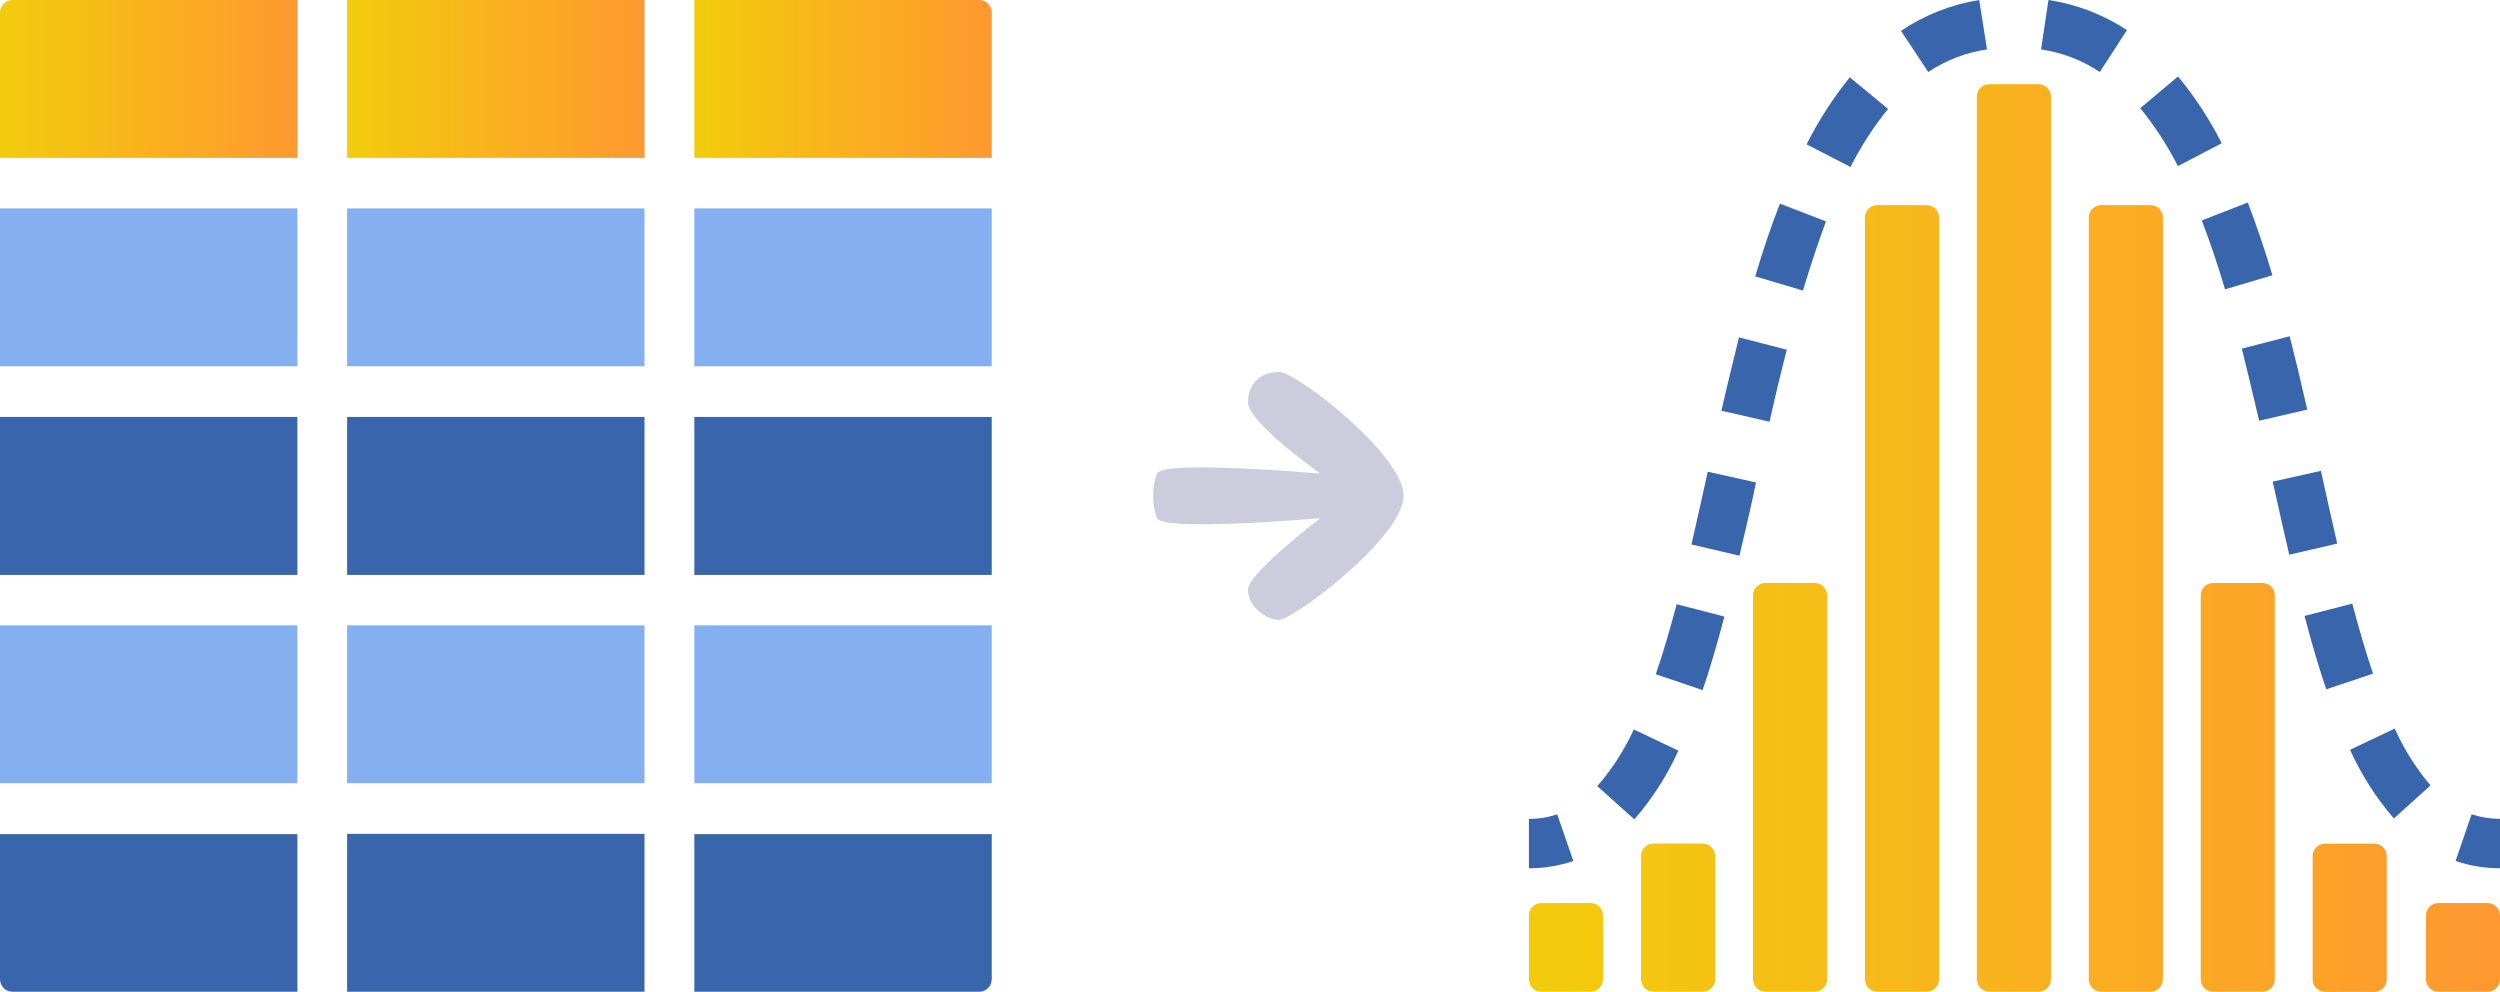 <svg width="121" height="48" viewBox="0 0 121 48" fill="none" xmlns="http://www.w3.org/2000/svg">
<g clip-path="url(#clip0_1144_161622)">
<path d="M0 0.612V7.64H14.394V0H0.602C0.442 0 0.289 0.064 0.176 0.179C0.063 0.294 0 0.449 0 0.612Z" fill="url(#paint0_linear_1144_161622)"/>
<path d="M33.606 7.64H48V0.612C48 0.449 47.937 0.294 47.824 0.179C47.711 0.064 47.558 0 47.398 0L33.606 0V7.64Z" fill="url(#paint1_linear_1144_161622)"/>
<path d="M31.194 0H16.8V7.64H31.194V0Z" fill="url(#paint2_linear_1144_161622)"/>
<path d="M31.194 10.087H16.8V17.727H31.194V10.087Z" fill="#84AFF1"/>
<path d="M14.394 10.087H0V17.727H14.394V10.087Z" fill="#84AFF1"/>
<path d="M48 10.087H33.606V17.727H48V10.087Z" fill="#84AFF1"/>
<path d="M48 20.18H33.606V27.826H48V20.18Z" fill="#3865AB"/>
<path d="M31.194 20.18H16.8V27.826H31.194V20.18Z" fill="#3865AB"/>
<path d="M14.394 20.18H0V27.826H14.394V20.18Z" fill="#3865AB"/>
<path d="M31.194 30.267H16.8V37.907H31.194V30.267Z" fill="#84AFF1"/>
<path d="M48 30.267H33.606V37.907H48V30.267Z" fill="#84AFF1"/>
<path d="M14.394 30.267H0V37.907H14.394V30.267Z" fill="#84AFF1"/>
<path d="M31.194 40.36H16.8V48H31.194V40.36Z" fill="#3865AB"/>
<path d="M48 47.388V40.372H33.606V48H47.398C47.558 48 47.711 47.936 47.824 47.821C47.937 47.706 48 47.55 48 47.388Z" fill="#3865AB"/>
<path d="M14.394 48V40.372H0V47.388C0 47.55 0.063 47.706 0.176 47.821C0.289 47.936 0.442 48 0.602 48H14.394Z" fill="#3865AB"/>
</g>
<path d="M61.907 30C62.601 30 67.933 26 67.933 24C67.933 22 62.736 18 61.907 18C61.078 18 60.402 18.5 60.402 19.476C60.402 20.451 63.907 22.921 63.907 22.921C63.907 22.921 56.254 22.25 56 22.921C55.746 23.591 55.746 24.409 56 25.079C56.254 25.75 63.907 25.079 63.907 25.079C63.907 25.079 60.402 27.75 60.402 28.53C60.402 29.31 61.212 30 61.907 30Z" fill="#CCCCDC"/>
<g clip-path="url(#clip1_1144_161622)">
<path d="M87.833 48H85.444C85.285 48 85.134 47.937 85.022 47.825C84.909 47.713 84.847 47.561 84.847 47.402V28.814C84.847 28.656 84.909 28.504 85.022 28.392C85.134 28.28 85.285 28.217 85.444 28.217H87.833C87.991 28.217 88.143 28.28 88.255 28.392C88.367 28.504 88.43 28.656 88.43 28.814V47.402C88.43 47.561 88.367 47.713 88.255 47.825C88.143 47.937 87.991 48 87.833 48ZM82.416 40.828H80.027C79.868 40.828 79.716 40.891 79.604 41.003C79.492 41.115 79.429 41.267 79.429 41.425V47.402C79.429 47.561 79.492 47.713 79.604 47.825C79.716 47.937 79.868 48 80.027 48H82.416C82.574 48 82.726 47.937 82.838 47.825C82.95 47.713 83.013 47.561 83.013 47.402V41.425C83.011 41.268 82.948 41.117 82.836 41.007C82.724 40.896 82.573 40.834 82.416 40.834V40.828ZM93.25 9.928H90.861C90.703 9.928 90.551 9.991 90.439 10.103C90.327 10.215 90.264 10.367 90.264 10.525V47.402C90.264 47.561 90.327 47.713 90.439 47.825C90.551 47.937 90.703 48 90.861 48H93.25C93.409 48 93.561 47.937 93.673 47.825C93.785 47.713 93.848 47.561 93.848 47.402V10.525C93.848 10.367 93.785 10.215 93.673 10.103C93.561 9.991 93.409 9.928 93.25 9.928ZM98.668 4.076H96.279C96.12 4.076 95.968 4.139 95.856 4.251C95.744 4.363 95.681 4.515 95.681 4.674V47.402C95.681 47.561 95.744 47.713 95.856 47.825C95.968 47.937 96.12 48 96.279 48H98.668C98.826 48 98.978 47.937 99.09 47.825C99.202 47.713 99.265 47.561 99.265 47.402V4.674C99.265 4.515 99.202 4.363 99.09 4.251C98.978 4.139 98.826 4.076 98.668 4.076ZM104.085 9.928H101.696C101.537 9.928 101.386 9.991 101.274 10.103C101.162 10.215 101.099 10.367 101.099 10.525V47.402C101.099 47.561 101.162 47.713 101.274 47.825C101.386 47.937 101.537 48 101.696 48H104.085C104.243 48 104.395 47.937 104.507 47.825C104.619 47.713 104.682 47.561 104.682 47.402V10.525C104.682 10.367 104.619 10.215 104.507 10.103C104.395 9.991 104.243 9.928 104.085 9.928ZM109.502 28.217H107.113C106.955 28.217 106.803 28.28 106.691 28.392C106.579 28.504 106.516 28.656 106.516 28.814V47.402C106.516 47.561 106.579 47.713 106.691 47.825C106.803 47.937 106.955 48 107.113 48H109.502C109.661 48 109.813 47.937 109.925 47.825C110.037 47.713 110.1 47.561 110.1 47.402V28.814C110.1 28.656 110.037 28.504 109.925 28.392C109.813 28.28 109.661 28.217 109.502 28.217ZM114.92 40.834H112.531C112.372 40.834 112.22 40.897 112.108 41.009C111.996 41.121 111.933 41.273 111.933 41.431V47.408C111.933 47.567 111.996 47.719 112.108 47.831C112.22 47.943 112.372 48.006 112.531 48.006H114.92C115.078 48.006 115.23 47.943 115.342 47.831C115.454 47.719 115.517 47.567 115.517 47.408V41.431C115.517 41.273 115.454 41.121 115.342 41.009C115.23 40.897 115.078 40.834 114.92 40.834ZM120.403 43.709H118.014C117.855 43.709 117.703 43.772 117.591 43.884C117.479 43.996 117.416 44.148 117.416 44.306V47.402C117.416 47.561 117.479 47.713 117.591 47.825C117.703 47.937 117.855 48 118.014 48H120.403C120.561 48 120.713 47.937 120.825 47.825C120.937 47.713 121 47.561 121 47.402V44.306C121 44.148 120.937 43.996 120.825 43.884C120.713 43.772 120.561 43.709 120.403 43.709ZM76.986 43.709H74.597C74.439 43.709 74.287 43.772 74.175 43.884C74.063 43.996 74 44.148 74 44.306V47.402C74 47.561 74.063 47.713 74.175 47.825C74.287 47.937 74.439 48 74.597 48H76.986C77.145 48 77.297 47.937 77.409 47.825C77.521 47.713 77.584 47.561 77.584 47.402V44.306C77.584 44.148 77.521 43.996 77.409 43.884C77.297 43.772 77.145 43.709 76.986 43.709Z" fill="url(#paint3_linear_1144_161622)"/>
<path d="M74 42.023V39.632C74.465 39.637 74.928 39.562 75.368 39.411L76.15 41.67C75.458 41.907 74.731 42.026 74 42.023Z" fill="#3865AB"/>
<path d="M79.101 39.656L77.309 38.049C78.026 37.223 78.622 36.3 79.077 35.305L81.233 36.333C80.687 37.539 79.969 38.658 79.101 39.656ZM115.863 39.614C115.001 38.614 114.287 37.495 113.743 36.291L115.905 35.263C116.349 36.257 116.933 37.183 117.637 38.013L115.863 39.614ZM82.416 33.405L80.14 32.633C80.481 31.641 80.809 30.536 81.15 29.245L83.461 29.842C83.103 31.199 82.762 32.365 82.404 33.405H82.416ZM112.59 33.363C112.238 32.323 111.891 31.157 111.539 29.812L113.851 29.215C114.191 30.506 114.52 31.605 114.854 32.604L112.59 33.363ZM84.19 26.896L81.866 26.352C82.135 25.198 82.392 24.021 82.655 22.831L84.99 23.352C84.751 24.547 84.458 25.736 84.19 26.896ZM110.798 26.848C110.53 25.7 110.267 24.505 109.998 23.31L112.333 22.79C112.596 23.985 112.859 25.18 113.122 26.31L110.798 26.848ZM85.647 20.411L83.318 19.879C83.628 18.504 83.915 17.375 84.166 16.329L86.483 16.926C86.22 17.93 85.946 19.054 85.647 20.411ZM109.341 20.363C109.025 18.977 108.744 17.871 108.505 16.873L110.822 16.275C111.079 17.291 111.354 18.421 111.671 19.825L109.341 20.363ZM87.242 14.057L84.954 13.376C85.342 12.067 85.731 10.92 86.149 9.856L88.377 10.716C88.006 11.721 87.636 12.814 87.266 14.057H87.242ZM107.693 14.004C107.322 12.767 106.958 11.679 106.564 10.669L108.792 9.802C109.204 10.872 109.598 12.025 109.986 13.322L107.693 14.004ZM89.565 8.081L87.439 6.987C88.018 5.834 88.719 4.746 89.529 3.741L91.381 5.272C90.678 6.141 90.069 7.082 89.565 8.081ZM105.411 8.039C104.905 7.043 104.294 6.103 103.589 5.236L105.417 3.7C106.238 4.697 106.947 5.781 107.531 6.933L105.411 8.039ZM93.328 3.485L92.008 1.494C93.147 0.727 94.439 0.217 95.795 0L96.171 2.391C95.154 2.54 94.183 2.913 93.328 3.485ZM101.63 3.485C100.775 2.914 99.804 2.541 98.787 2.391L99.145 0C100.502 0.205 101.799 0.702 102.944 1.458L101.63 3.485Z" fill="#3865AB"/>
<path d="M121 42.023C120.269 42.026 119.542 41.907 118.85 41.67L119.626 39.411C120.069 39.559 120.533 39.633 121 39.632V42.023Z" fill="#3865AB"/>
</g>
<defs>
<linearGradient id="paint0_linear_1144_161622" x1="0" y1="3.823" x2="14.394" y2="3.823" gradientUnits="userSpaceOnUse">
<stop stop-color="#F2CC0C"/>
<stop offset="1" stop-color="#FF9830"/>
</linearGradient>
<linearGradient id="paint1_linear_1144_161622" x1="33.606" y1="3.823" x2="48" y2="3.823" gradientUnits="userSpaceOnUse">
<stop stop-color="#F2CC0C"/>
<stop offset="1" stop-color="#FF9830"/>
</linearGradient>
<linearGradient id="paint2_linear_1144_161622" x1="16.8" y1="3.823" x2="31.2" y2="3.823" gradientUnits="userSpaceOnUse">
<stop stop-color="#F2CC0C"/>
<stop offset="1" stop-color="#FF9830"/>
</linearGradient>
<linearGradient id="paint3_linear_1144_161622" x1="74" y1="26.041" x2="121" y2="26.041" gradientUnits="userSpaceOnUse">
<stop stop-color="#F2CC0C"/>
<stop offset="1" stop-color="#FF9830"/>
</linearGradient>
<clipPath id="clip0_1144_161622">
<rect width="48" height="48" fill="white"/>
</clipPath>
<clipPath id="clip1_1144_161622">
<rect width="47" height="48" fill="white" transform="translate(74)"/>
</clipPath>
</defs>
</svg>
